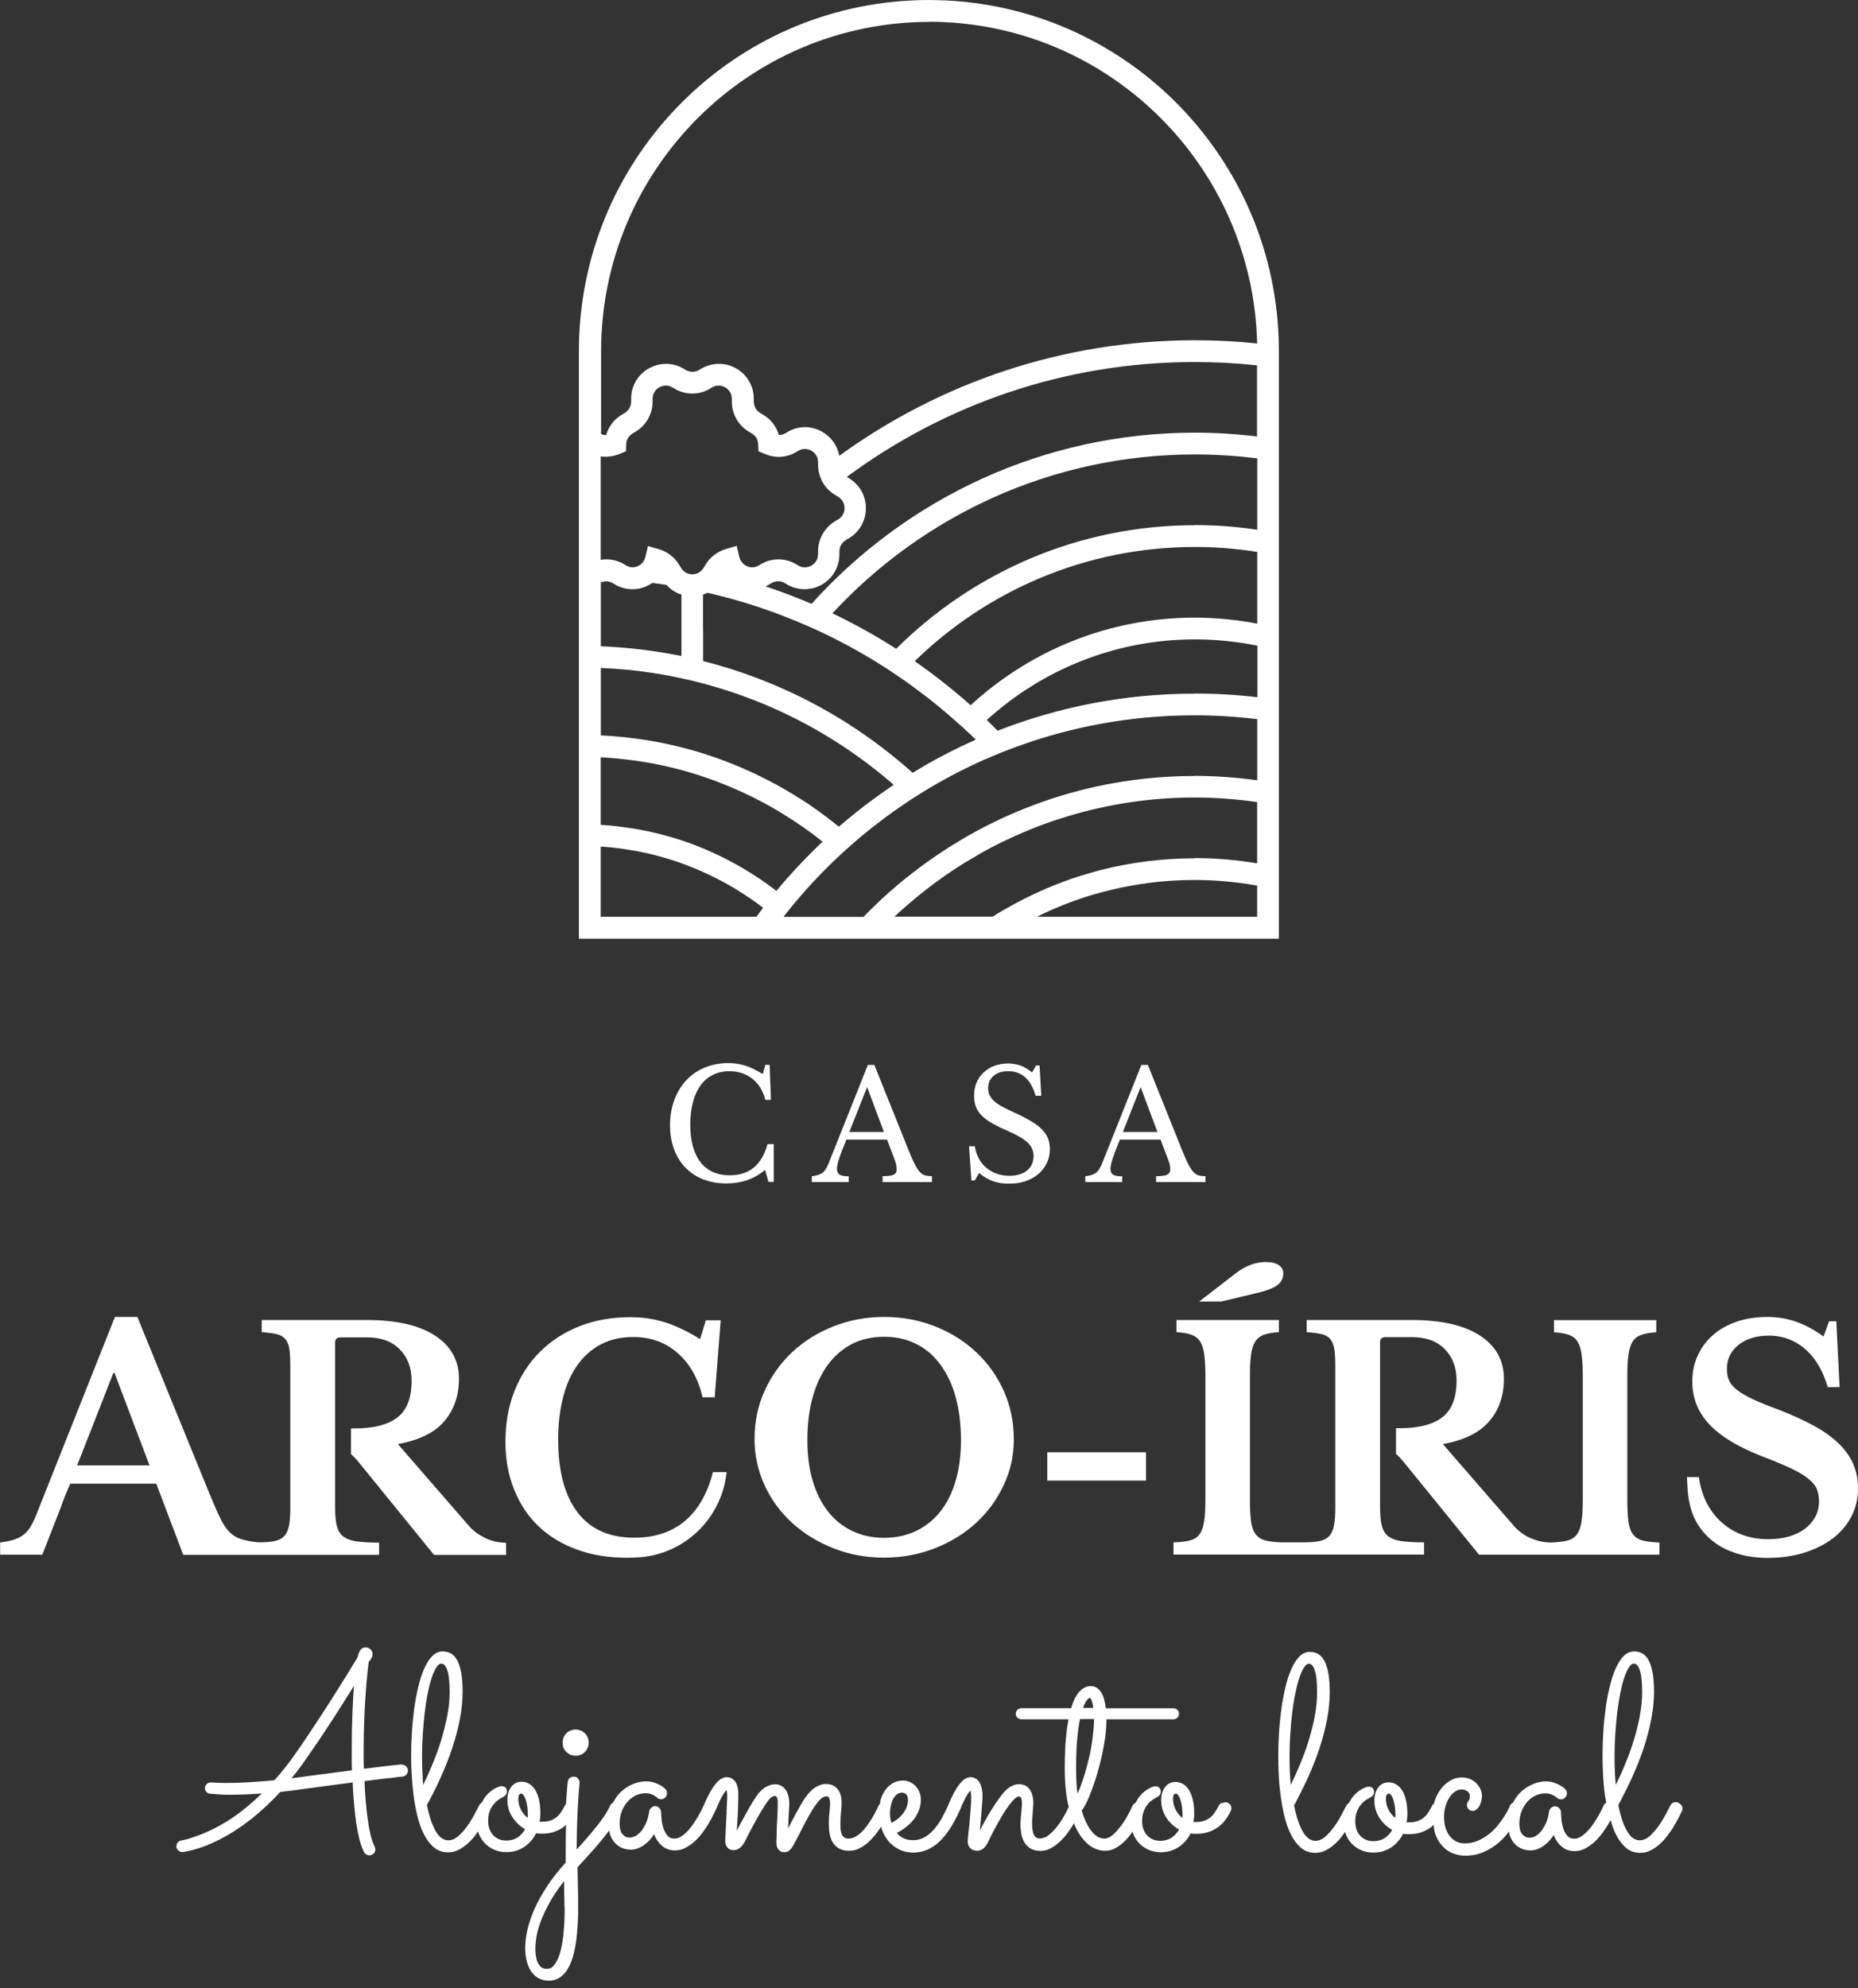 <svg width="172" height="184" viewBox="0 0 172 184" fill="none" xmlns="http://www.w3.org/2000/svg">
<rect x="0" y="0" width="172" height="184" fill="#333333" stroke="none"/>
<path d="M81.851 121.871C83.542 121.871 85.109 122.167 86.574 122.748C88.038 123.329 89.299 124.126 90.377 125.139C91.456 126.153 92.308 127.349 92.921 128.715C93.534 130.093 93.852 131.573 93.852 133.168C93.852 134.762 93.534 136.117 92.909 137.449C92.285 138.782 91.433 139.943 90.355 140.934C89.276 141.925 88.004 142.699 86.54 143.28C85.075 143.849 83.508 144.145 81.851 144.145C80.193 144.145 78.615 143.861 77.162 143.28C75.697 142.711 74.425 141.925 73.335 140.934C72.245 139.943 71.394 138.782 70.781 137.449C70.168 136.117 69.85 134.682 69.85 133.168C69.85 131.573 70.156 130.082 70.781 128.715C71.394 127.349 72.245 126.153 73.324 125.139C74.403 124.126 75.674 123.329 77.139 122.748C78.603 122.167 80.17 121.871 81.862 121.871H81.851ZM81.851 142.312C82.941 142.312 83.917 142.096 84.803 141.674C85.688 141.253 86.438 140.649 87.051 139.875C87.664 139.101 88.141 138.144 88.47 137.028C88.799 135.912 88.958 134.659 88.958 133.259C88.958 131.79 88.788 130.469 88.47 129.296C88.152 128.123 87.664 127.121 87.051 126.278C86.438 125.447 85.688 124.798 84.803 124.365C83.917 123.921 82.941 123.705 81.851 123.705C80.761 123.705 79.762 123.921 78.887 124.365C78.013 124.809 77.275 125.447 76.651 126.278C76.037 127.109 75.561 128.123 75.231 129.296C74.902 130.469 74.743 131.79 74.743 133.259C74.743 134.728 74.902 135.901 75.231 137.028C75.561 138.144 76.037 139.101 76.651 139.875C77.264 140.661 78.013 141.253 78.887 141.674C79.762 142.096 80.749 142.312 81.851 142.312Z" fill="white"/>
<path d="M96.951 137.017V134.397H106.091V137.017H96.951Z" fill="white"/>
<path d="M66.001 136.231C65.478 138.246 64.604 139.749 63.378 140.774C62.152 141.788 60.596 142.3 58.723 142.3C56.395 142.3 54.647 141.515 53.455 139.943C52.263 138.372 51.672 136.128 51.672 133.224C51.672 131.755 51.831 130.434 52.138 129.261C52.444 128.088 52.898 127.086 53.489 126.278C54.079 125.458 54.806 124.832 55.669 124.387C56.532 123.943 57.52 123.727 58.621 123.727C60.233 123.727 61.607 124.228 62.742 125.219C63.878 126.221 64.638 127.576 65.036 129.307H66.16L66.716 122.178H65.342L64.809 123.921C63.651 123.203 62.572 122.691 61.573 122.372C60.574 122.053 59.506 121.894 58.371 121.894C56.645 121.894 55.078 122.167 53.659 122.725C52.24 123.283 51.025 124.069 50.003 125.082C48.981 126.096 48.187 127.314 47.63 128.715C47.074 130.127 46.79 131.687 46.79 133.395C46.79 135.103 47.062 136.515 47.596 137.848C48.13 139.18 48.879 140.319 49.856 141.241C50.832 142.175 52.013 142.892 53.398 143.394C54.783 143.906 56.327 144.156 58.042 144.156C58.484 144.156 58.916 144.134 59.347 144.1C63.469 143.735 66.773 140.478 67.25 136.356C67.25 136.31 67.25 136.276 67.261 136.231H66.023H66.001Z" fill="white"/>
<path d="M171.581 135.525C171.297 134.864 170.865 134.238 170.275 133.646C169.685 133.054 168.924 132.496 167.993 131.983C167.062 131.471 165.949 130.958 164.632 130.446C163.656 130.093 162.861 129.763 162.248 129.478C161.635 129.182 161.146 128.897 160.783 128.613C160.431 128.328 160.181 128.032 160.057 127.724C159.92 127.417 159.863 127.064 159.863 126.665C159.863 125.766 160.227 125.025 160.942 124.456C161.635 123.909 162.52 123.625 163.61 123.602C164.45 123.579 165.302 123.75 166.04 124.126C167.539 124.889 168.595 126.312 169.196 128.362H170.298L169.991 122.27H169.321L168.81 123.682C167.982 123.078 167.153 122.634 166.312 122.327C165.472 122.031 164.564 121.871 163.61 121.871C162.577 121.871 161.635 122.019 160.783 122.304C159.932 122.6 159.194 122.998 158.592 123.534C157.979 124.058 157.513 124.684 157.173 125.424C156.832 126.153 156.662 126.961 156.662 127.85C156.662 129.376 157.184 130.697 158.24 131.813C159.284 132.929 160.908 133.908 163.099 134.762C164.189 135.172 165.075 135.548 165.756 135.867C166.437 136.185 166.982 136.504 167.368 136.812C167.754 137.119 168.027 137.438 168.175 137.768C168.311 138.099 168.39 138.486 168.39 138.941C168.39 139.465 168.277 139.943 168.05 140.365C167.823 140.786 167.505 141.15 167.096 141.469C166.687 141.777 166.188 142.016 165.609 142.187C165.03 142.358 164.394 142.437 163.701 142.437C161.998 142.437 160.556 141.925 159.398 140.9C158.24 139.875 157.525 138.474 157.263 136.686H156.162L156.242 138.042C156.298 138.691 156.423 139.271 156.582 139.784C157.161 141.629 158.649 143.041 160.477 143.656C160.522 143.667 160.556 143.679 160.601 143.701C161.498 144.009 162.509 144.168 163.633 144.168C164.871 144.168 165.995 144.009 167.016 143.69C168.038 143.371 168.924 142.927 169.662 142.369C170.4 141.811 170.979 141.128 171.388 140.342C171.796 139.556 172.001 138.679 172.001 137.723C172.001 136.937 171.865 136.208 171.581 135.548V135.525Z" fill="white"/>
<path d="M44.95 142.335C44.337 142.061 43.792 141.663 43.349 141.139L36.832 133.635C38.797 133.282 40.239 132.576 41.136 131.516C42.032 130.457 42.487 129.159 42.487 127.599C42.487 125.891 41.749 124.559 40.261 123.591C38.785 122.634 36.685 122.156 33.96 122.156H24.23V123.283C24.809 123.317 25.274 123.386 25.626 123.465C25.967 123.545 26.239 123.705 26.432 123.944C26.625 124.183 26.739 124.502 26.796 124.9C26.852 125.299 26.875 125.834 26.875 126.495V139.522C26.875 140.183 26.841 140.718 26.762 141.139C26.682 141.56 26.546 141.891 26.33 142.13C26.114 142.369 25.819 142.528 25.433 142.608C25.047 142.688 24.547 142.733 23.934 142.733C23.299 142.676 22.776 142.563 22.379 142.449C21.982 142.335 21.618 142.13 21.312 141.845C21.005 141.549 20.71 141.139 20.437 140.592C20.165 140.046 19.836 139.294 19.438 138.338L12.717 121.871H10.639L3.248 140.456C3.077 140.854 2.896 141.185 2.714 141.458C2.521 141.731 2.305 141.948 2.055 142.118C1.806 142.289 1.51 142.415 1.181 142.517C0.852 142.608 0.466 142.688 0.012 142.745V143.872H3.917L5.609 139.545C5.825 138.907 6.12 138.167 6.506 137.301H14.465L15.112 138.998C15.112 138.998 15.146 139.101 15.169 139.158L16.963 143.884H35.095V142.756C34.198 142.756 33.483 142.711 32.949 142.631C32.416 142.551 32.007 142.38 31.723 142.141C31.439 141.902 31.258 141.56 31.155 141.116C31.065 140.672 31.019 140.103 31.019 139.408V124.24C31.019 123.921 31.189 123.761 31.53 123.761H33.971C35.266 123.761 36.276 124.126 37.003 124.866C37.729 125.606 38.104 126.563 38.104 127.77C38.104 129.353 37.673 130.48 36.798 131.163C35.924 131.847 34.607 132.188 32.847 132.188H32.495V134.557C32.722 134.762 32.949 135.001 33.211 135.32L40.182 143.895H46.846V142.768C46.211 142.768 45.586 142.631 44.962 142.358L44.95 142.335ZM7.142 135.605L10.491 127.064H10.605L13.841 135.605H7.153H7.142Z" fill="white"/>
<path d="M116.321 119.673C117.298 119.434 117.956 119.172 118.286 118.899C118.626 118.625 118.797 118.272 118.797 117.84C118.797 117.521 118.66 117.27 118.388 117.077C118.115 116.894 117.718 116.792 117.196 116.792C116.707 116.792 116.242 116.872 115.788 117.043C115.334 117.213 114.925 117.441 114.55 117.714L111.008 120.447H113.063L116.321 119.662V119.673Z" fill="white"/>
<path d="M152.063 142.563C151.677 142.46 151.382 142.266 151.166 141.982C150.951 141.697 150.814 141.298 150.746 140.786C150.678 140.274 150.644 139.568 150.644 138.691V127.36C150.644 126.574 150.678 125.914 150.746 125.401C150.814 124.889 150.939 124.479 151.121 124.171C151.303 123.875 151.575 123.659 151.927 123.534C152.268 123.408 152.733 123.329 153.324 123.295V122.167H143.855V123.295C144.434 123.329 144.899 123.408 145.251 123.534C145.592 123.659 145.864 123.864 146.046 124.171C146.227 124.467 146.364 124.877 146.42 125.401C146.489 125.914 146.523 126.574 146.523 127.36V138.691C146.523 139.579 146.489 140.274 146.409 140.786C146.33 141.298 146.193 141.708 145.989 141.982C145.785 142.266 145.489 142.46 145.103 142.563C144.717 142.665 144.206 142.722 143.571 142.745C142.935 142.745 142.31 142.608 141.686 142.335C141.061 142.061 140.528 141.663 140.085 141.139L133.568 133.635C135.532 133.282 136.974 132.576 137.871 131.516C138.768 130.469 139.222 129.159 139.222 127.599C139.222 125.891 138.484 124.559 136.997 123.591C135.521 122.634 133.42 122.156 130.695 122.156H120.965V123.283C121.544 123.317 122.01 123.386 122.362 123.465C122.702 123.545 122.975 123.704 123.168 123.944C123.349 124.183 123.474 124.502 123.531 124.9C123.588 125.299 123.611 125.834 123.611 126.494V139.522C123.611 140.182 123.576 140.718 123.497 141.139C123.418 141.56 123.281 141.891 123.066 142.13C122.85 142.369 122.555 142.528 122.169 142.608C121.783 142.688 121.283 142.733 120.659 142.733H118.66C118.024 142.711 117.514 142.654 117.127 142.551C116.741 142.449 116.446 142.255 116.231 141.97C116.015 141.686 115.879 141.287 115.81 140.775C115.742 140.262 115.708 139.556 115.708 138.679V127.349C115.708 126.563 115.742 125.902 115.81 125.39C115.879 124.877 116.003 124.467 116.196 124.16C116.378 123.864 116.651 123.648 116.991 123.522C117.343 123.397 117.797 123.317 118.388 123.283V122.156H108.907V123.283C109.486 123.317 109.952 123.397 110.304 123.522C110.644 123.648 110.917 123.853 111.11 124.16C111.292 124.456 111.428 124.866 111.485 125.39C111.553 125.902 111.587 126.563 111.587 127.349V138.679C111.587 139.568 111.553 140.262 111.473 140.775C111.394 141.287 111.258 141.697 111.053 141.97C110.849 142.255 110.554 142.449 110.168 142.551C109.782 142.654 109.271 142.711 108.635 142.733V143.861H131.831V142.733C130.934 142.733 130.219 142.688 129.685 142.608C129.151 142.528 128.742 142.358 128.459 142.118C128.175 141.879 127.993 141.526 127.891 141.094C127.8 140.649 127.755 140.08 127.755 139.385V124.217C127.755 123.898 127.925 123.739 128.266 123.739H130.707C132.001 123.739 133.012 124.103 133.738 124.843C134.465 125.572 134.84 126.54 134.84 127.747C134.84 129.33 134.408 130.457 133.534 131.141C132.66 131.824 131.343 132.166 129.583 132.166H129.231V134.534C129.458 134.739 129.685 134.978 129.946 135.297L136.917 143.872H153.619V142.745C152.983 142.722 152.472 142.665 152.086 142.563H152.063Z" fill="white"/>
<path d="M53.295 162.48C53.624 162.48 53.919 162.366 54.147 162.127C54.374 161.888 54.498 161.603 54.498 161.273C54.498 161.102 54.464 160.942 54.408 160.794C54.34 160.646 54.26 160.51 54.147 160.407C54.033 160.293 53.908 160.202 53.761 160.145C53.465 160.02 53.102 160.02 52.818 160.145C52.67 160.202 52.534 160.293 52.432 160.407C52.319 160.51 52.239 160.646 52.171 160.794C52.114 160.942 52.08 161.09 52.08 161.273C52.08 161.603 52.194 161.899 52.432 162.127C52.67 162.354 52.954 162.48 53.295 162.48Z" fill="white"/>
<path d="M113.051 166.853C112.949 166.91 112.892 166.967 112.858 167.035C112.733 167.286 112.597 167.525 112.449 167.741C112.313 167.946 112.154 168.106 111.984 168.231C111.813 168.356 111.609 168.459 111.405 168.515C111.2 168.584 110.951 168.607 110.678 168.607H110.519C110.519 168.607 110.496 168.607 110.474 168.607C110.53 168.356 110.553 168.106 110.553 167.855C110.553 167.343 110.508 166.898 110.417 166.534C110.326 166.17 110.201 165.862 110.042 165.612C109.883 165.372 109.69 165.19 109.486 165.076C109.27 164.963 109.054 164.906 108.816 164.906C108.419 164.906 108.089 165.065 107.851 165.384C107.612 165.703 107.499 166.101 107.499 166.591C107.499 167.195 107.658 167.741 107.987 168.231C108.294 168.686 108.68 169.051 109.145 169.301C108.998 169.586 108.771 169.836 108.498 170.03C108.203 170.235 107.84 170.349 107.385 170.349C107.136 170.349 106.909 170.303 106.704 170.212C106.5 170.121 106.318 169.996 106.182 169.836C106.034 169.677 105.921 169.483 105.841 169.256C105.762 169.028 105.728 168.789 105.728 168.527C105.728 168.231 105.762 167.957 105.841 167.73C105.921 167.491 106.023 167.274 106.148 167.103C106.273 166.933 106.398 166.785 106.545 166.671C106.681 166.557 106.818 166.466 106.954 166.397C107.102 166.329 107.204 166.261 107.295 166.181C107.408 166.09 107.454 165.965 107.454 165.794C107.454 165.646 107.408 165.532 107.329 165.441C107.238 165.35 107.113 165.304 106.954 165.304C106.818 165.304 106.625 165.372 106.364 165.509C106.102 165.646 105.853 165.839 105.603 166.113C105.421 166.306 105.274 166.557 105.103 166.853C104.967 166.91 104.876 167.001 104.819 167.138C104.74 167.343 104.604 167.604 104.422 167.946C104.229 168.311 104.013 168.641 103.786 168.948C103.548 169.267 103.287 169.563 103.014 169.802C102.753 170.03 102.481 170.144 102.219 170.144C101.992 170.144 101.777 170.076 101.572 169.95C101.368 169.814 101.175 169.631 100.993 169.392C100.812 169.153 100.653 168.869 100.505 168.561C100.369 168.254 100.244 167.923 100.142 167.559C100.267 167.388 100.414 167.149 100.573 166.83C100.732 166.511 100.902 166.113 101.073 165.634C101.243 165.179 101.413 164.678 101.572 164.143C101.731 163.596 101.879 163.038 102.004 162.48C102.129 161.911 102.231 161.33 102.31 160.772C102.39 160.191 102.424 159.656 102.424 159.155V159.109H108.589C108.737 159.109 108.873 159.064 108.975 158.973C109.088 158.882 109.145 158.745 109.145 158.597C109.145 158.449 109.088 158.312 108.975 158.221C108.873 158.13 108.737 158.084 108.589 158.084H102.367C102.333 157.8 102.288 157.561 102.231 157.333C102.163 157.071 102.083 156.854 101.97 156.661C101.856 156.467 101.708 156.319 101.561 156.205C101.391 156.092 101.198 156.035 100.97 156.035C100.743 156.035 100.528 156.092 100.346 156.205C100.164 156.308 99.994 156.456 99.835 156.65C99.688 156.832 99.551 157.059 99.438 157.31C99.335 157.549 99.233 157.811 99.165 158.073H94.59C94.442 158.073 94.306 158.119 94.204 158.21C94.09 158.301 94.033 158.437 94.033 158.597C94.033 158.756 94.09 158.882 94.204 158.973C94.317 159.064 94.442 159.109 94.59 159.109H98.915C98.847 159.485 98.779 159.884 98.734 160.282C98.688 160.692 98.654 161.125 98.62 161.546C98.597 161.979 98.586 162.366 98.575 162.708C98.575 163.072 98.563 163.402 98.563 163.664C98.563 164.758 98.643 165.771 98.813 166.682C98.836 166.807 98.859 166.921 98.893 167.024C98.904 167.081 98.915 167.138 98.938 167.195C98.847 167.411 98.722 167.661 98.575 167.935C98.393 168.265 98.177 168.607 97.928 168.937C97.678 169.267 97.405 169.552 97.121 169.791C96.849 170.019 96.554 170.133 96.27 170.133C96.111 170.133 95.998 170.098 95.907 170.03C95.816 169.962 95.736 169.859 95.691 169.745C95.634 169.609 95.6 169.461 95.577 169.29C95.555 169.119 95.543 168.937 95.543 168.732C95.543 168.572 95.543 168.402 95.566 168.242C95.577 168.071 95.589 167.889 95.6 167.718C95.6 167.582 95.623 167.445 95.634 167.308V167.229C95.657 167.069 95.657 166.933 95.657 166.83C95.657 166.352 95.543 165.942 95.339 165.612C95.112 165.281 94.771 165.111 94.317 165.111C94.09 165.111 93.84 165.179 93.59 165.316C93.341 165.441 93.091 165.669 92.841 165.965C92.603 166.261 92.376 166.58 92.148 166.91C91.921 167.263 91.717 167.582 91.524 167.912C91.331 168.242 91.138 168.572 90.968 168.903C90.877 169.073 90.797 169.222 90.718 169.381C90.729 169.256 90.741 169.108 90.752 168.96C90.775 168.607 90.809 168.242 90.843 167.889C90.877 167.525 90.9 167.195 90.922 166.876C90.945 166.568 90.956 166.329 90.956 166.181C90.956 165.976 90.934 165.771 90.9 165.577C90.865 165.384 90.797 165.202 90.718 165.031C90.638 164.86 90.525 164.723 90.377 164.621C90.23 164.518 90.048 164.461 89.844 164.461C89.492 164.461 89.151 164.689 88.811 165.122C88.481 165.543 88.118 166.204 87.754 167.103C87.584 167.479 87.403 167.866 87.198 168.231C86.983 168.618 86.744 168.96 86.483 169.267C86.222 169.575 85.927 169.825 85.609 170.007C85.291 170.189 84.939 170.292 84.553 170.292C84.167 170.292 83.849 170.224 83.599 170.087C83.361 169.962 83.179 169.814 83.02 169.62C83.304 169.483 83.576 169.301 83.837 169.108C84.121 168.891 84.371 168.641 84.576 168.39C84.78 168.128 84.939 167.844 85.064 167.536C85.189 167.229 85.245 166.91 85.245 166.545C85.245 166.272 85.2 166.033 85.098 165.805C85.007 165.589 84.871 165.395 84.723 165.247C84.576 165.099 84.394 164.985 84.201 164.894C83.996 164.814 83.803 164.769 83.61 164.769C83.27 164.769 82.963 164.849 82.679 164.997C82.395 165.156 82.157 165.372 81.964 165.646C81.76 165.919 81.612 166.238 81.51 166.602C81.487 166.671 81.487 166.739 81.476 166.807C81.476 166.841 81.476 166.876 81.476 166.91C81.43 166.955 81.374 167.001 81.34 167.081C81.272 167.229 81.192 167.411 81.079 167.616C80.976 167.821 80.863 168.037 80.715 168.276C80.556 168.527 80.409 168.755 80.261 168.96C80.091 169.187 79.92 169.392 79.739 169.563C79.557 169.734 79.364 169.882 79.16 169.985C78.967 170.087 78.774 170.144 78.569 170.144C78.388 170.144 78.251 170.11 78.149 170.03C78.047 169.962 77.979 169.871 77.922 169.745C77.877 169.62 77.843 169.472 77.82 169.313C77.808 169.142 77.797 168.982 77.797 168.8C77.797 168.367 77.82 168.014 77.854 167.718C77.888 167.422 77.911 167.115 77.911 166.83C77.911 166.637 77.888 166.443 77.854 166.249C77.808 166.044 77.729 165.851 77.627 165.68C77.513 165.509 77.366 165.361 77.173 165.259C76.98 165.145 76.741 165.088 76.435 165.088C76.185 165.088 75.89 165.179 75.572 165.35C75.254 165.521 74.902 165.851 74.55 166.352C74.414 166.534 74.278 166.75 74.141 167.001C73.994 167.263 73.835 167.536 73.676 167.832C73.517 168.128 73.358 168.424 73.199 168.732C73.119 168.891 73.029 169.051 72.96 169.199C72.96 169.176 72.96 169.153 72.96 169.13L72.983 168.572C72.983 168.413 72.995 168.254 73.006 168.094C73.006 167.889 73.029 167.696 73.04 167.513V167.411C73.063 167.195 73.063 167.024 73.063 166.887C73.063 166.659 73.04 166.432 72.983 166.215C72.926 165.999 72.847 165.817 72.745 165.657C72.642 165.498 72.506 165.361 72.336 165.27C72.007 165.065 71.53 165.054 70.996 165.316C70.735 165.441 70.474 165.657 70.224 165.953C70.088 166.124 69.918 166.375 69.702 166.716C69.498 167.046 69.305 167.388 69.089 167.775C68.884 168.14 68.68 168.515 68.487 168.88C68.385 169.073 68.283 169.256 68.203 169.427C68.237 168.948 68.26 168.481 68.294 168.014C68.328 167.399 68.351 166.728 68.351 165.987C68.351 165.817 68.328 165.646 68.294 165.464C68.26 165.27 68.203 165.111 68.124 164.974C68.044 164.826 67.931 164.701 67.794 164.61C67.658 164.518 67.477 164.461 67.272 164.461C66.92 164.461 66.568 164.678 66.216 165.122C65.876 165.543 65.512 166.204 65.138 167.092C65.07 167.251 64.979 167.434 64.865 167.65C64.752 167.866 64.638 168.083 64.49 168.311C64.354 168.538 64.195 168.766 64.036 168.994C63.866 169.222 63.684 169.427 63.514 169.586C63.344 169.757 63.151 169.893 62.969 169.996C62.787 170.098 62.606 170.144 62.424 170.144C62.14 170.144 61.936 170.053 61.777 169.859C61.618 169.654 61.493 169.427 61.402 169.165C61.323 168.891 61.266 168.618 61.243 168.333C61.221 168.026 61.198 167.821 61.198 167.673C61.198 167.536 61.13 167.411 61.028 167.308C60.823 167.081 60.505 167.092 60.289 167.286C60.187 167.377 60.119 167.491 60.096 167.627C60.04 168.06 59.938 168.413 59.801 168.72C59.654 169.028 59.506 169.278 59.336 169.483C59.166 169.677 58.984 169.825 58.802 169.916C58.62 170.007 58.462 170.053 58.337 170.053C58.144 170.053 57.985 170.019 57.86 169.939C57.735 169.859 57.633 169.768 57.565 169.654C57.485 169.529 57.428 169.392 57.406 169.244C57.372 169.085 57.36 168.925 57.36 168.789C57.36 168.299 57.44 167.878 57.599 167.525C57.746 167.172 57.951 166.876 58.178 166.637C58.405 166.409 58.666 166.227 58.938 166.113C59.392 165.93 59.835 165.908 60.165 165.999C60.301 166.033 60.414 166.079 60.494 166.124C60.596 166.181 60.664 166.215 60.71 166.249C60.766 166.295 60.8 166.318 60.812 166.34C60.914 166.454 61.05 166.5 61.209 166.5C61.357 166.5 61.493 166.443 61.595 166.329C61.697 166.215 61.754 166.09 61.754 165.942C61.754 165.794 61.697 165.669 61.595 165.555L61.572 165.532C61.572 165.532 61.516 165.475 61.459 165.429C61.38 165.361 61.255 165.281 61.096 165.19C60.937 165.111 60.755 165.031 60.528 164.951C59.983 164.78 59.29 164.814 58.586 165.099C58.178 165.27 57.792 165.521 57.44 165.862C57.178 166.113 56.952 166.443 56.736 166.841C56.611 166.898 56.531 166.978 56.475 167.103C56.327 167.434 56.145 167.764 55.907 168.106C55.669 168.459 55.396 168.823 55.089 169.187C54.794 169.552 54.499 169.905 54.17 170.281C53.931 170.554 53.693 170.827 53.386 171.157C53.386 170.201 53.409 169.347 53.432 168.618C53.455 167.866 53.489 167.206 53.523 166.659C53.557 166.067 53.591 165.703 53.613 165.464C53.625 165.316 53.659 165.054 53.659 164.974C53.659 164.814 53.602 164.689 53.5 164.575C53.398 164.461 53.261 164.416 53.114 164.416C52.966 164.416 52.841 164.461 52.739 164.541C52.637 164.632 52.569 164.746 52.557 164.894C52.512 165.304 52.467 165.782 52.433 166.397C52.433 166.5 52.421 166.602 52.41 166.716C52.41 166.785 52.41 166.853 52.41 166.921C52.376 166.944 52.353 166.967 52.33 167.012C52.206 167.263 52.069 167.502 51.922 167.718C51.785 167.923 51.627 168.083 51.456 168.208C51.286 168.333 51.081 168.436 50.877 168.493C50.673 168.561 50.423 168.584 50.151 168.584H49.992C49.992 168.584 49.969 168.584 49.946 168.584C50.003 168.322 50.026 168.071 50.026 167.832C50.026 167.331 49.98 166.887 49.889 166.511C49.798 166.147 49.674 165.839 49.515 165.589C49.356 165.35 49.163 165.168 48.958 165.054C48.743 164.94 48.527 164.883 48.288 164.883C47.891 164.883 47.562 165.042 47.323 165.361C47.085 165.669 46.971 166.079 46.971 166.568C46.971 167.172 47.13 167.718 47.46 168.197C47.766 168.652 48.152 169.017 48.606 169.278C48.459 169.563 48.232 169.814 47.959 170.007C47.664 170.212 47.301 170.326 46.846 170.326C46.597 170.326 46.37 170.281 46.165 170.189C45.961 170.098 45.779 169.973 45.643 169.814C45.495 169.654 45.382 169.461 45.302 169.233C45.223 169.005 45.189 168.766 45.189 168.504C45.189 168.208 45.223 167.946 45.302 167.707C45.382 167.468 45.484 167.263 45.609 167.092C45.734 166.921 45.859 166.773 46.006 166.659C46.143 166.545 46.279 166.454 46.415 166.386C46.563 166.306 46.676 166.238 46.756 166.17C46.869 166.079 46.926 165.953 46.926 165.782C46.926 165.634 46.881 165.521 46.801 165.429C46.71 165.338 46.585 165.293 46.426 165.293C46.29 165.293 46.097 165.361 45.836 165.498C45.575 165.634 45.325 165.828 45.075 166.101C44.882 166.295 44.735 166.568 44.576 166.841H44.553C44.462 166.91 44.394 166.99 44.349 167.081C44.235 167.308 44.087 167.593 43.895 167.958C43.702 168.322 43.474 168.686 43.225 169.028C42.975 169.381 42.691 169.677 42.396 169.939C42.101 170.189 41.817 170.303 41.499 170.303C41.045 170.303 40.659 170.019 40.329 169.449C40 168.869 39.728 168.06 39.523 167.035C39.989 166.192 40.42 165.327 40.806 164.461C41.204 163.585 41.556 162.674 41.862 161.785C42.157 160.886 42.396 159.997 42.566 159.121C42.736 158.232 42.827 157.367 42.827 156.547C42.827 155.875 42.782 155.294 42.702 154.839C42.623 154.372 42.498 153.985 42.35 153.689C42.191 153.393 41.998 153.165 41.771 153.028C41.544 152.892 41.272 152.823 40.988 152.823C40.625 152.823 40.284 152.971 40 153.267C39.728 153.552 39.478 153.939 39.262 154.429C39.058 154.907 38.865 155.477 38.717 156.114C38.569 156.763 38.433 157.435 38.342 158.141C38.252 158.836 38.172 159.576 38.127 160.328C38.081 161.068 38.059 161.797 38.059 162.491C38.059 162.947 38.07 163.494 38.104 164.143C38.138 164.769 38.195 165.407 38.274 166.067C38.354 166.728 38.479 167.377 38.626 168.003C38.774 168.641 38.978 169.21 39.228 169.711C39.478 170.212 39.784 170.634 40.148 170.941C40.511 171.26 40.965 171.419 41.476 171.419C41.805 171.419 42.123 171.351 42.419 171.203C42.714 171.055 42.986 170.873 43.236 170.656C43.497 170.429 43.736 170.178 43.951 169.905C44.065 169.757 44.167 169.609 44.269 169.461C44.269 169.529 44.292 169.609 44.315 169.677C44.451 170.03 44.644 170.326 44.894 170.588C45.132 170.839 45.427 171.032 45.768 171.18C46.108 171.328 46.472 171.397 46.869 171.397C47.21 171.397 47.528 171.351 47.812 171.26C48.095 171.169 48.357 171.032 48.595 170.873C48.822 170.713 49.026 170.52 49.208 170.303C49.367 170.11 49.515 169.893 49.628 169.654C49.798 169.688 50.003 169.688 50.219 169.688C50.571 169.688 50.911 169.643 51.206 169.552C51.524 169.449 51.819 169.313 52.081 169.142C52.194 169.062 52.308 168.971 52.399 168.869C52.387 169.313 52.376 169.78 52.376 170.281C52.376 170.975 52.364 171.67 52.364 172.365C51.706 173.093 51.127 173.822 50.65 174.551C50.173 175.28 49.776 175.986 49.481 176.658C49.185 177.341 48.958 177.99 48.822 178.594C48.686 179.197 48.618 179.767 48.618 180.29C48.618 180.757 48.675 181.179 48.777 181.554C48.879 181.919 49.026 182.238 49.219 182.5C49.413 182.761 49.64 182.966 49.912 183.092C50.184 183.228 50.48 183.297 50.786 183.297C51.706 183.297 52.398 182.727 52.853 181.6C53.295 180.495 53.523 178.787 53.523 176.521C53.523 175.895 53.523 175.303 53.5 174.71C53.489 174.084 53.477 173.446 53.466 172.797C53.795 172.433 54.147 172.046 54.533 171.624C54.931 171.192 55.328 170.736 55.703 170.281C55.952 169.985 56.168 169.688 56.395 169.392C56.407 169.518 56.429 169.654 56.475 169.768C56.577 170.053 56.713 170.303 56.895 170.508C57.076 170.713 57.292 170.884 57.553 170.998C57.814 171.112 58.098 171.169 58.416 171.169C58.825 171.169 59.222 171.021 59.631 170.736C59.983 170.486 60.289 170.155 60.551 169.745C60.698 170.144 60.925 170.486 61.221 170.759C61.561 171.078 61.981 171.237 62.481 171.237C62.833 171.237 63.173 171.157 63.48 170.987C63.798 170.816 64.082 170.611 64.354 170.36C64.627 170.098 64.876 169.825 65.081 169.529C65.319 169.21 65.501 168.925 65.648 168.664C65.808 168.39 65.944 168.151 66.046 167.935C66.148 167.73 66.216 167.582 66.25 167.513C66.546 166.796 66.784 166.295 66.977 166.022C67.124 165.794 67.215 165.691 67.261 165.646C67.272 165.68 67.284 165.748 67.295 165.839C67.318 165.999 67.329 166.181 67.318 166.386L67.295 166.83C67.284 167.092 67.272 167.354 67.261 167.639V167.866C67.238 168.219 67.215 168.561 67.204 168.891L67.159 169.882C67.147 170.155 67.136 170.303 67.136 170.338C67.136 170.599 67.204 170.804 67.329 170.964C67.465 171.135 67.658 171.214 67.931 171.214C68.112 171.214 68.305 171.146 68.487 171.009C68.669 170.873 68.85 170.634 69.032 170.269C69.191 169.95 69.35 169.62 69.532 169.29C69.702 168.96 69.895 168.607 70.111 168.231C70.315 167.866 70.497 167.559 70.667 167.286C70.849 167.001 70.985 166.785 71.098 166.648C71.235 166.466 71.359 166.352 71.462 166.284C71.655 166.17 71.791 166.158 71.904 166.306C71.961 166.386 71.995 166.523 71.995 166.716C71.995 166.819 71.995 166.955 71.995 167.149C71.995 167.343 71.973 167.559 71.973 167.798C71.973 168.037 71.95 168.299 71.939 168.561C71.916 168.823 71.904 169.085 71.904 169.335C71.904 169.483 71.904 169.631 71.893 169.768V170.007C71.871 170.212 71.871 170.383 71.871 170.508C71.871 170.77 71.927 170.975 72.052 171.146C72.177 171.317 72.37 171.408 72.609 171.408C72.722 171.408 72.824 171.385 72.915 171.34C73.017 171.294 73.108 171.214 73.199 171.112C73.29 171.021 73.38 170.873 73.483 170.691C73.573 170.508 73.698 170.292 73.835 170.03L74.005 169.7C74.198 169.335 74.38 168.971 74.561 168.618C74.8 168.174 75.038 167.753 75.265 167.388C75.492 167.035 75.708 166.75 75.924 166.534C76.128 166.329 76.31 166.238 76.48 166.238C76.503 166.238 76.537 166.238 76.582 166.238C76.616 166.238 76.65 166.261 76.684 166.295C76.73 166.329 76.764 166.397 76.798 166.488C76.832 166.591 76.844 166.739 76.844 166.933C76.844 167.115 76.821 167.377 76.787 167.718C76.741 168.06 76.73 168.447 76.73 168.846C76.73 169.153 76.753 169.449 76.809 169.745C76.866 170.041 76.957 170.292 77.105 170.52C77.252 170.747 77.445 170.93 77.684 171.066C77.922 171.203 78.229 171.271 78.615 171.271C78.967 171.271 79.307 171.192 79.614 171.021C79.932 170.85 80.227 170.645 80.488 170.383C80.749 170.133 80.999 169.848 81.215 169.552C81.351 169.37 81.465 169.199 81.567 169.039C81.567 169.062 81.567 169.085 81.578 169.108C81.703 169.54 81.896 169.928 82.157 170.269C82.418 170.611 82.759 170.896 83.156 171.112C83.565 171.328 84.053 171.442 84.609 171.442C85.472 171.419 86.256 171.089 86.948 170.44C87.63 169.802 88.254 168.846 88.811 167.604L88.833 167.57C89.128 166.853 89.367 166.352 89.549 166.079C89.696 165.851 89.787 165.737 89.844 165.691C89.855 165.737 89.866 165.805 89.878 165.919C89.9 166.101 89.9 166.306 89.9 166.5C89.9 166.648 89.9 166.842 89.878 167.081C89.866 167.308 89.844 167.559 89.821 167.832C89.821 167.958 89.798 168.083 89.787 168.208C89.775 168.356 89.764 168.493 89.753 168.641V168.686C89.719 168.937 89.696 169.176 89.673 169.392C89.662 169.552 89.639 169.7 89.628 169.836L89.605 170.007C89.594 170.155 89.582 170.292 89.582 170.36C89.582 170.645 89.662 170.873 89.821 171.032C89.98 171.192 90.196 171.271 90.457 171.271C90.65 171.271 90.831 171.203 91.013 171.078C91.195 170.952 91.365 170.702 91.535 170.338C91.626 170.133 91.74 169.905 91.865 169.654C92.012 169.381 92.16 169.085 92.33 168.789C92.501 168.481 92.682 168.174 92.864 167.866C93.068 167.536 93.25 167.263 93.431 167.035C93.613 166.796 93.784 166.591 93.954 166.443C94.101 166.306 94.238 166.238 94.34 166.238C94.362 166.238 94.419 166.249 94.499 166.352C94.544 166.409 94.601 166.534 94.601 166.83C94.601 167.001 94.601 167.16 94.578 167.32C94.567 167.491 94.544 167.661 94.533 167.844C94.51 168.014 94.499 168.185 94.487 168.345C94.476 168.493 94.465 168.641 94.465 168.766C94.465 169.062 94.487 169.358 94.533 169.643C94.578 169.939 94.669 170.201 94.805 170.451C94.942 170.691 95.135 170.896 95.384 171.055C95.623 171.203 95.941 171.283 96.327 171.283C96.667 171.283 97.008 171.192 97.314 171.021C97.621 170.85 97.905 170.634 98.166 170.383C98.427 170.133 98.666 169.859 98.881 169.552C99.108 169.233 99.29 168.96 99.426 168.72C99.472 168.846 99.517 168.982 99.574 169.096C99.892 169.768 100.289 170.303 100.755 170.691C101.22 171.078 101.754 171.271 102.344 171.271C102.674 171.271 103.003 171.18 103.298 171.009C103.593 170.839 103.866 170.634 104.127 170.372C104.388 170.121 104.615 169.836 104.819 169.529L104.853 169.472C104.853 169.54 104.876 169.62 104.899 169.688C105.035 170.041 105.228 170.338 105.478 170.599C105.716 170.85 106.012 171.044 106.352 171.192C106.681 171.328 107.056 171.408 107.454 171.408C107.794 171.408 108.112 171.362 108.396 171.271C108.68 171.18 108.941 171.044 109.179 170.884C109.406 170.725 109.611 170.531 109.792 170.315C109.951 170.121 110.099 169.905 110.213 169.666C110.383 169.7 110.587 169.7 110.803 169.7C111.155 169.7 111.496 169.654 111.791 169.563C112.109 169.461 112.404 169.324 112.665 169.153C112.926 168.982 113.153 168.777 113.335 168.538C113.528 168.299 113.698 168.049 113.834 167.809C113.868 167.741 113.903 167.673 113.937 167.593C113.971 167.513 113.993 167.422 113.993 167.343C113.993 167.172 113.937 167.035 113.823 166.933C113.63 166.762 113.403 166.739 113.165 166.864L113.051 166.853ZM109.475 167.866C109.475 167.98 109.475 168.094 109.452 168.219C109.338 168.14 109.225 168.037 109.134 167.923C109.009 167.775 108.907 167.627 108.827 167.456C108.748 167.286 108.68 167.126 108.646 166.967C108.612 166.796 108.589 166.637 108.589 166.488C108.589 166.192 108.646 166.101 108.68 166.067C108.771 165.987 108.816 165.976 108.816 165.976C108.907 165.976 108.998 166.022 109.066 166.124C109.157 166.238 109.225 166.386 109.282 166.568C109.338 166.75 109.384 166.955 109.418 167.195C109.452 167.434 109.463 167.65 109.463 167.866H109.475ZM100.255 158.062C100.38 157.709 100.505 157.469 100.618 157.333C100.8 157.128 100.868 157.116 100.868 157.116C100.925 157.116 100.993 157.208 101.05 157.356C101.118 157.526 101.175 157.765 101.209 158.05H100.244L100.255 158.062ZM101.163 160.715C101.084 161.33 100.982 161.968 100.834 162.594C100.687 163.22 100.516 163.869 100.312 164.496C100.142 165.019 99.96 165.521 99.756 165.987C99.71 165.737 99.688 165.464 99.665 165.168C99.631 164.769 99.619 164.279 99.619 163.653C99.619 162.571 99.653 161.649 99.722 160.909C99.79 160.18 99.869 159.576 99.983 159.086H101.277C101.277 159.576 101.232 160.1 101.163 160.692V160.715ZM83.94 167.206C83.86 167.411 83.747 167.616 83.61 167.809C83.463 168.003 83.293 168.174 83.088 168.333C82.918 168.47 82.725 168.595 82.509 168.686C82.475 168.572 82.452 168.447 82.43 168.322C82.407 168.162 82.384 168.003 82.384 167.866C82.384 167.627 82.407 167.388 82.452 167.16C82.498 166.921 82.566 166.716 82.657 166.523C82.748 166.34 82.872 166.181 83.009 166.067C83.145 165.953 83.315 165.896 83.519 165.896C83.656 165.896 83.781 165.953 83.894 166.056C83.996 166.17 84.053 166.34 84.053 166.557C84.053 166.762 84.019 166.978 83.94 167.195V167.206ZM52.274 176.453C52.274 177.318 52.24 178.081 52.183 178.73C52.126 179.345 52.047 179.88 51.944 180.325C51.842 180.757 51.74 181.099 51.615 181.338C51.49 181.589 51.377 181.771 51.252 181.907C51.138 182.033 51.025 182.112 50.911 182.147C50.798 182.181 50.696 182.204 50.616 182.204C50.412 182.204 50.241 182.147 50.105 182.044C49.969 181.93 49.867 181.794 49.776 181.611C49.696 181.429 49.64 181.213 49.605 180.996C49.571 180.769 49.56 180.53 49.56 180.313C49.56 179.915 49.617 179.47 49.708 178.981C49.81 178.491 49.98 177.967 50.207 177.432C50.434 176.897 50.73 176.316 51.081 175.713C51.399 175.177 51.785 174.619 52.228 174.084C52.228 174.3 52.228 174.505 52.228 174.699V175.211C52.251 175.633 52.251 176.054 52.251 176.475L52.274 176.453ZM48.867 167.866C48.867 167.98 48.867 168.094 48.845 168.219C48.731 168.14 48.618 168.037 48.527 167.923C48.402 167.775 48.3 167.627 48.22 167.456C48.141 167.286 48.073 167.126 48.039 166.967C48.005 166.796 47.982 166.637 47.982 166.488C47.982 166.192 48.039 166.101 48.073 166.067C48.164 165.987 48.209 165.976 48.209 165.976C48.3 165.976 48.391 166.022 48.459 166.124C48.55 166.238 48.618 166.386 48.675 166.568C48.731 166.75 48.777 166.955 48.811 167.195C48.845 167.434 48.856 167.65 48.856 167.866H48.867ZM41.408 158.756C41.26 159.519 41.067 160.282 40.84 161.045C40.602 161.82 40.318 162.594 40.011 163.323C39.75 163.96 39.467 164.587 39.171 165.179C39.149 164.826 39.114 164.461 39.103 164.086C39.08 163.607 39.069 163.095 39.069 162.571C39.069 161.876 39.092 161.182 39.137 160.487C39.183 159.747 39.251 159.086 39.319 158.472C39.398 157.822 39.489 157.219 39.603 156.672C39.716 156.114 39.841 155.625 39.977 155.226C40.114 154.816 40.261 154.497 40.42 154.269C40.556 154.065 40.704 153.951 40.852 153.951C41.079 153.951 41.26 154.144 41.397 154.531C41.544 154.941 41.624 155.625 41.624 156.593C41.624 157.276 41.556 158.005 41.408 158.756Z" fill="white"/>
<path d="M155.537 166.955C155.435 166.842 155.298 166.773 155.128 166.773C155.026 166.773 154.924 166.796 154.833 166.853C154.742 166.91 154.674 166.99 154.628 167.081C154.515 167.308 154.367 167.593 154.174 167.958C153.981 168.311 153.766 168.675 153.504 169.028C153.255 169.37 152.982 169.677 152.687 169.939C152.403 170.178 152.097 170.303 151.79 170.303C151.336 170.303 150.95 170.019 150.621 169.449C150.28 168.869 150.007 168.06 149.814 167.035C150.269 166.192 150.7 165.327 151.097 164.461C151.506 163.562 151.858 162.662 152.153 161.785C152.448 160.886 152.687 159.997 152.857 159.121C153.028 158.244 153.118 157.378 153.118 156.547C153.118 155.875 153.073 155.294 152.993 154.839C152.914 154.372 152.789 153.985 152.642 153.689C152.483 153.381 152.29 153.165 152.062 153.028C151.824 152.892 151.563 152.823 151.279 152.823C150.916 152.823 150.575 152.971 150.291 153.267C150.007 153.552 149.769 153.951 149.553 154.429C149.349 154.907 149.156 155.477 149.008 156.114C148.849 156.763 148.724 157.435 148.634 158.141C148.543 158.825 148.463 159.542 148.418 160.328C148.372 161.057 148.35 161.785 148.35 162.491C148.35 162.958 148.361 163.516 148.395 164.143C148.418 164.769 148.475 165.407 148.565 166.067C148.588 166.249 148.622 166.42 148.656 166.591L148.702 166.83C148.702 166.83 148.668 166.842 148.656 166.853C148.565 166.91 148.486 166.99 148.441 167.103C148.372 167.263 148.282 167.445 148.168 167.661C148.055 167.878 147.941 168.094 147.793 168.322C147.669 168.538 147.51 168.766 147.339 169.005C147.158 169.244 146.987 169.438 146.817 169.597C146.635 169.768 146.454 169.905 146.272 170.007C146.09 170.11 145.909 170.155 145.727 170.155C145.443 170.155 145.239 170.064 145.08 169.871C144.91 169.677 144.785 169.438 144.705 169.176C144.626 168.903 144.569 168.629 144.546 168.345C144.523 168.06 144.501 167.844 144.501 167.684C144.501 167.548 144.433 167.422 144.33 167.32C144.126 167.103 143.797 167.115 143.592 167.297C143.49 167.388 143.422 167.502 143.399 167.639C143.343 168.06 143.252 168.424 143.104 168.732C142.957 169.039 142.809 169.29 142.639 169.495C142.468 169.688 142.298 169.836 142.116 169.928C141.935 170.019 141.776 170.064 141.64 170.064C141.447 170.064 141.288 170.03 141.163 169.95C141.038 169.871 140.936 169.78 140.856 169.666C140.777 169.529 140.72 169.392 140.697 169.256C140.663 169.096 140.652 168.948 140.652 168.8C140.652 168.311 140.731 167.889 140.89 167.536C141.038 167.183 141.242 166.887 141.469 166.648C141.708 166.409 141.958 166.238 142.23 166.124C142.696 165.942 143.127 165.919 143.456 166.01C143.592 166.044 143.706 166.09 143.785 166.135C143.888 166.192 143.956 166.227 144.013 166.272C144.069 166.318 144.103 166.34 144.115 166.352C144.217 166.466 144.353 166.511 144.512 166.511C144.66 166.511 144.796 166.454 144.898 166.34C145 166.227 145.057 166.101 145.057 165.953C145.057 165.805 145 165.68 144.898 165.566L144.875 165.543C144.875 165.543 144.819 165.486 144.762 165.441C144.682 165.372 144.558 165.293 144.399 165.202C144.24 165.122 144.058 165.042 143.831 164.963C143.286 164.78 142.605 164.814 141.889 165.111C141.481 165.281 141.095 165.532 140.743 165.874C140.493 166.113 140.266 166.432 140.05 166.841C140.027 166.841 140.005 166.841 139.982 166.864C139.891 166.921 139.812 167.001 139.778 167.103C139.766 167.138 139.732 167.229 139.619 167.456C139.528 167.639 139.403 167.855 139.233 168.128C139.074 168.379 138.869 168.652 138.631 168.948C138.404 169.233 138.131 169.506 137.813 169.745C137.507 169.985 137.166 170.189 136.803 170.349C136.428 170.508 136.031 170.588 135.599 170.588C135.27 170.588 134.986 170.52 134.748 170.383C134.509 170.246 134.305 170.064 134.157 169.848C133.998 169.62 133.874 169.358 133.794 169.062C133.715 168.766 133.681 168.447 133.681 168.117C133.681 167.787 133.726 167.445 133.817 167.138C133.908 166.83 134.033 166.557 134.18 166.329C134.328 166.101 134.509 165.919 134.702 165.794C134.895 165.669 135.1 165.6 135.315 165.6C135.531 165.6 135.724 165.669 135.872 165.794C136.008 165.919 136.076 166.044 136.076 166.192C136.076 166.306 136.065 166.397 136.042 166.466C136.019 166.545 135.985 166.602 135.94 166.659C135.906 166.705 135.872 166.762 135.849 166.807C135.815 166.876 135.792 166.944 135.792 167.024C135.792 167.172 135.849 167.308 135.951 167.422C136.053 167.536 136.19 167.582 136.36 167.582C136.474 167.582 136.576 167.536 136.678 167.456C136.78 167.377 136.871 167.274 136.939 167.149C137.007 167.024 137.075 166.876 137.121 166.716C137.166 166.557 137.189 166.375 137.189 166.181C137.189 165.987 137.143 165.782 137.053 165.577C136.962 165.384 136.837 165.202 136.678 165.031C136.519 164.871 136.315 164.735 136.088 164.632C135.849 164.53 135.588 164.484 135.315 164.484C134.941 164.484 134.577 164.587 134.248 164.78C133.919 164.974 133.624 165.236 133.374 165.566C133.124 165.896 132.931 166.284 132.784 166.728C132.772 166.773 132.772 166.807 132.761 166.853C132.761 166.864 132.761 166.876 132.761 166.898C132.67 166.955 132.625 167.001 132.591 167.069C132.466 167.32 132.329 167.559 132.182 167.775C132.046 167.98 131.887 168.14 131.716 168.265C131.546 168.39 131.342 168.493 131.137 168.55C130.933 168.618 130.683 168.641 130.411 168.641H130.252C130.252 168.641 130.229 168.641 130.206 168.641C130.263 168.379 130.286 168.128 130.286 167.889C130.286 167.388 130.24 166.944 130.149 166.568C130.059 166.204 129.934 165.896 129.775 165.646C129.616 165.407 129.423 165.224 129.218 165.111C129.003 164.997 128.787 164.94 128.549 164.94C128.151 164.94 127.822 165.099 127.583 165.418C127.345 165.737 127.232 166.135 127.232 166.625C127.232 167.229 127.39 167.775 127.72 168.265C128.026 168.72 128.412 169.085 128.878 169.335C128.73 169.62 128.503 169.871 128.231 170.064C127.935 170.269 127.572 170.383 127.118 170.383C126.868 170.383 126.641 170.338 126.437 170.246C126.232 170.155 126.051 170.03 125.914 169.871C125.767 169.711 125.653 169.518 125.574 169.29C125.494 169.062 125.46 168.823 125.46 168.561C125.46 168.265 125.494 167.992 125.574 167.764C125.653 167.525 125.756 167.308 125.88 167.138C126.005 166.967 126.13 166.819 126.278 166.705C126.414 166.591 126.55 166.5 126.687 166.432C126.834 166.352 126.948 166.284 127.027 166.215C127.141 166.124 127.197 165.999 127.197 165.828C127.197 165.68 127.152 165.566 127.073 165.475C126.982 165.384 126.857 165.338 126.698 165.338C126.562 165.338 126.369 165.407 126.107 165.543C125.846 165.68 125.597 165.874 125.347 166.147C125.165 166.34 125.006 166.591 124.847 166.887H124.813C124.722 166.955 124.654 167.035 124.609 167.126C124.507 167.343 124.348 167.639 124.155 168.003C123.962 168.379 123.735 168.732 123.485 169.073C123.235 169.427 122.962 169.723 122.667 169.985C122.383 170.224 122.077 170.349 121.77 170.349C121.316 170.349 120.93 170.064 120.601 169.495C120.272 168.914 119.999 168.106 119.795 167.081C120.249 166.238 120.68 165.372 121.078 164.507C121.486 163.607 121.838 162.708 122.134 161.831C122.429 160.931 122.667 160.043 122.838 159.166C123.008 158.278 123.099 157.412 123.099 156.593C123.099 155.932 123.053 155.351 122.974 154.884C122.894 154.418 122.769 154.03 122.622 153.734C122.463 153.427 122.27 153.21 122.043 153.074C121.804 152.937 121.555 152.869 121.259 152.869C120.896 152.869 120.555 153.017 120.272 153.313C119.999 153.598 119.749 153.985 119.534 154.474C119.329 154.953 119.136 155.522 118.989 156.16C118.841 156.809 118.705 157.481 118.614 158.187C118.523 158.882 118.444 159.622 118.398 160.373C118.353 161.148 118.33 161.854 118.33 162.537C118.33 163.004 118.341 163.562 118.375 164.188C118.398 164.803 118.455 165.429 118.546 166.113C118.625 166.773 118.75 167.422 118.898 168.049C119.045 168.686 119.25 169.256 119.5 169.757C119.749 170.258 120.056 170.668 120.419 170.987C120.783 171.305 121.237 171.465 121.748 171.465C122.077 171.465 122.395 171.397 122.69 171.249C122.985 171.101 123.269 170.918 123.507 170.702C123.769 170.474 124.007 170.224 124.211 169.95C124.325 169.802 124.427 169.654 124.529 169.506C124.529 169.575 124.552 169.654 124.575 169.723C124.711 170.076 124.904 170.372 125.154 170.634C125.392 170.884 125.687 171.078 126.028 171.226C126.357 171.362 126.732 171.442 127.129 171.442C127.47 171.442 127.788 171.397 128.072 171.305C128.356 171.214 128.617 171.078 128.855 170.918C129.082 170.759 129.287 170.565 129.468 170.349C129.627 170.155 129.775 169.939 129.888 169.7C130.059 169.734 130.263 169.734 130.479 169.734C130.831 169.734 131.171 169.688 131.467 169.597C131.784 169.495 132.08 169.358 132.341 169.187C132.477 169.096 132.602 168.982 132.715 168.869C132.738 169.119 132.761 169.37 132.829 169.597C132.965 170.03 133.158 170.406 133.431 170.725C133.692 171.044 134.01 171.294 134.384 171.465C134.759 171.636 135.191 171.727 135.667 171.727C136.201 171.727 136.712 171.636 137.155 171.465C137.598 171.294 138.018 171.066 138.392 170.793C138.756 170.52 139.085 170.224 139.369 169.893C139.494 169.757 139.596 169.62 139.687 169.483C139.698 169.597 139.721 169.723 139.755 169.836C139.857 170.121 139.993 170.372 140.175 170.577C140.357 170.782 140.572 170.952 140.833 171.066C141.095 171.18 141.378 171.237 141.696 171.237C142.094 171.237 142.503 171.089 142.911 170.804C143.263 170.554 143.57 170.224 143.831 169.814C143.979 170.212 144.206 170.554 144.501 170.827C144.841 171.146 145.261 171.305 145.761 171.305C146.113 171.305 146.454 171.226 146.76 171.055C147.067 170.884 147.362 170.679 147.634 170.429C147.907 170.167 148.145 169.893 148.361 169.597C148.6 169.267 148.781 168.994 148.929 168.732C148.997 168.618 149.042 168.527 149.099 168.436C149.247 168.96 149.406 169.392 149.587 169.757C149.837 170.258 150.144 170.668 150.507 170.987C150.87 171.305 151.324 171.465 151.835 171.465C152.165 171.465 152.483 171.397 152.778 171.249C153.073 171.101 153.357 170.918 153.595 170.702C153.856 170.474 154.095 170.224 154.299 169.95C154.526 169.666 154.719 169.381 154.89 169.108C155.049 168.846 155.207 168.572 155.355 168.288C155.491 168.026 155.605 167.798 155.696 167.604C155.73 167.513 155.752 167.434 155.752 167.377C155.752 167.229 155.696 167.103 155.605 166.99L155.537 166.955ZM151.813 158.756C151.665 159.531 151.472 160.305 151.245 161.045C151.007 161.82 150.723 162.594 150.416 163.323C150.155 163.972 149.871 164.587 149.576 165.179C149.553 164.86 149.531 164.507 149.496 164.086C149.474 163.562 149.462 163.061 149.462 162.571C149.462 161.876 149.485 161.17 149.531 160.487C149.576 159.804 149.633 159.121 149.712 158.472C149.792 157.845 149.883 157.242 149.996 156.672C150.11 156.114 150.234 155.625 150.371 155.226C150.507 154.827 150.655 154.509 150.814 154.269C150.95 154.065 151.097 153.951 151.245 153.951C151.472 153.951 151.654 154.133 151.79 154.531C151.938 154.941 152.017 155.625 152.017 156.593C152.017 157.276 151.949 158.005 151.801 158.756H151.813ZM129.184 167.866C129.184 167.98 129.184 168.094 129.162 168.219C129.048 168.14 128.935 168.037 128.844 167.923C128.719 167.775 128.617 167.627 128.537 167.456C128.458 167.286 128.39 167.126 128.356 166.967C128.321 166.796 128.299 166.637 128.299 166.488C128.299 166.192 128.356 166.101 128.39 166.067C128.48 165.987 128.526 165.976 128.526 165.976C128.617 165.976 128.708 166.022 128.776 166.124C128.866 166.238 128.935 166.386 128.991 166.568C129.048 166.75 129.094 166.955 129.128 167.195C129.162 167.434 129.173 167.65 129.173 167.866H129.184ZM121.725 158.756C121.577 159.531 121.384 160.294 121.157 161.045C120.919 161.82 120.635 162.594 120.328 163.323C120.056 163.972 119.772 164.598 119.488 165.179C119.465 164.837 119.431 164.484 119.409 164.097C119.386 163.573 119.375 163.072 119.375 162.583C119.375 161.911 119.397 161.216 119.443 160.499C119.488 159.77 119.556 159.109 119.624 158.483C119.704 157.822 119.795 157.23 119.92 156.684C120.033 156.126 120.158 155.636 120.294 155.237C120.431 154.827 120.578 154.509 120.737 154.281C120.873 154.076 121.021 153.962 121.157 153.962C121.384 153.962 121.566 154.156 121.702 154.543C121.85 154.953 121.929 155.636 121.929 156.604C121.929 157.287 121.861 158.016 121.714 158.768L121.725 158.756Z" fill="white"/>
<path d="M37.207 163.277C37.207 163.277 37.025 163.288 36.548 163.345L36.299 163.368C35.708 163.436 34.8 163.539 33.687 163.687C33.676 163.357 33.664 163.061 33.664 162.787V161.785C33.664 160.874 33.687 159.963 33.721 159.098C33.755 158.221 33.801 157.401 33.858 156.661C33.903 155.966 33.96 155.34 34.017 154.793C34.073 154.258 34.107 153.962 34.13 153.814C34.209 153.711 34.289 153.609 34.357 153.495C34.448 153.347 34.493 153.21 34.493 153.074C34.493 152.891 34.425 152.743 34.289 152.618C34.153 152.504 34.017 152.447 33.869 152.447C33.619 152.447 33.426 152.561 33.313 152.778C33.21 152.96 33.142 153.165 33.086 153.392C32.926 153.666 32.711 154.007 32.461 154.417C32.211 154.839 31.916 155.294 31.598 155.807L31.246 156.376C31.03 156.718 30.803 157.071 30.576 157.435L30.531 157.503C30.179 158.05 29.827 158.608 29.452 159.166C29.089 159.724 28.714 160.282 28.305 160.897C27.919 161.478 27.545 162.013 27.193 162.503C27 162.787 26.75 163.118 26.421 163.539C26.137 163.903 25.808 164.302 25.399 164.746C24.536 164.826 23.787 164.894 23.094 164.928C22.333 164.974 21.629 164.997 20.994 164.997C20.517 164.997 20.029 164.985 19.495 164.951C19.2 164.951 18.973 165.19 18.973 165.475C18.973 165.759 19.177 165.976 19.495 165.999C19.665 165.999 19.835 166.021 19.994 166.033C20.324 166.056 20.676 166.09 21.039 166.09C21.595 166.09 22.174 166.078 22.742 166.056C23.196 166.033 23.696 166.01 24.241 165.964C23.696 166.5 23.094 167.024 22.436 167.547C21.72 168.117 20.925 168.629 20.097 169.073C19.268 169.517 18.371 169.882 17.428 170.167C17.281 170.212 17.133 170.246 16.986 170.28L16.815 170.315C16.532 170.349 16.327 170.576 16.327 170.85C16.327 171.123 16.532 171.339 16.804 171.385C16.895 171.408 16.986 171.385 16.997 171.385C18.257 171.146 19.154 170.827 20.381 170.201C22.311 169.21 24.184 167.741 25.944 165.828C26.659 165.748 27.352 165.668 28.022 165.566C29.009 165.429 29.884 165.315 30.656 165.213C31.382 165.122 32.052 165.031 32.643 164.951C32.677 165.577 32.711 166.204 32.768 166.875C32.824 167.513 32.892 168.117 32.972 168.698C33.063 169.256 33.165 169.779 33.279 170.235C33.403 170.702 33.54 171.089 33.699 171.396C33.755 171.499 33.812 171.567 33.903 171.613C33.982 171.658 34.085 171.692 34.187 171.692C34.346 171.692 34.482 171.636 34.596 171.533C34.698 171.431 34.743 171.294 34.743 171.146C34.743 171.055 34.72 170.964 34.686 170.895C34.55 170.622 34.425 170.292 34.323 169.859C34.221 169.438 34.119 168.948 34.051 168.424C33.971 167.878 33.903 167.297 33.858 166.693C33.801 166.09 33.767 165.463 33.744 164.826C34.232 164.769 34.652 164.712 35.016 164.666C35.402 164.621 35.742 164.575 36.026 164.552C36.321 164.518 36.56 164.495 36.753 164.461C36.946 164.439 37.127 164.416 37.275 164.404C37.411 164.382 37.536 164.325 37.627 164.222C37.718 164.12 37.763 163.994 37.763 163.858C37.763 163.687 37.706 163.55 37.582 163.448C37.468 163.345 37.343 163.3 37.207 163.3V163.277ZM32.563 162.833C32.563 163.163 32.563 163.493 32.586 163.824C31.961 163.903 31.269 163.994 30.508 164.097C29.713 164.199 28.828 164.313 27.863 164.45L27.306 164.518C27.204 164.541 27.091 164.552 26.988 164.564C27.147 164.359 27.318 164.154 27.477 163.949C27.704 163.664 27.897 163.391 28.09 163.129C28.544 162.48 28.953 161.888 29.339 161.318C29.77 160.681 30.213 160.02 30.633 159.371C31.064 158.711 31.473 158.073 31.871 157.435C32.188 156.923 32.495 156.456 32.768 156.012C32.711 156.74 32.665 157.549 32.631 158.426C32.586 159.473 32.563 160.589 32.563 161.762C32.563 162.127 32.563 162.48 32.563 162.844V162.833Z" fill="white"/>
<path d="M118.386 32.034C118.148 14.861 104.626 0.911 87.663 0.046C87.106 0.023 86.55 0 85.994 0C85.438 0 84.881 0.011 84.325 0.046C67.203 0.911 53.59 15.111 53.59 32.501V52.509V53.522V86.865H118.386V59.205V51.45V32.501C118.386 32.341 118.386 32.193 118.375 32.034H118.386ZM70.008 84.838H55.611V78.347C55.781 78.347 55.94 78.37 56.11 78.382C56.451 78.404 56.78 78.438 57.121 78.484C59.324 78.746 61.458 79.27 63.479 80.033C63.797 80.158 64.115 80.283 64.433 80.409C64.751 80.545 65.069 80.682 65.386 80.83C67.26 81.695 69.02 82.766 70.643 84.007C70.439 84.28 70.235 84.554 70.03 84.827L70.008 84.838ZM103.91 84.838H95.985C97.529 84.075 99.142 83.426 100.811 82.902C101.14 82.8 101.481 82.709 101.81 82.618C102.139 82.527 102.457 82.447 102.786 82.367C105.284 81.764 107.873 81.433 110.552 81.433C112.539 81.433 114.492 81.616 116.377 81.957V84.838H103.899H103.91ZM110.564 79.429C107.555 79.429 104.637 79.816 101.855 80.522C101.526 80.602 101.208 80.705 100.89 80.796C100.561 80.887 100.22 80.989 99.891 81.092C97.881 81.741 95.963 82.561 94.135 83.529C93.839 83.688 93.555 83.848 93.272 84.007C92.977 84.178 92.681 84.337 92.386 84.519C92.227 84.622 92.068 84.725 91.898 84.827H82.803C83.053 84.588 83.303 84.36 83.564 84.132C83.814 83.916 84.064 83.7 84.314 83.483C85.892 82.139 87.572 80.91 89.343 79.816C89.638 79.634 89.934 79.463 90.229 79.293C90.513 79.122 90.796 78.951 91.092 78.791C92.942 77.778 94.873 76.912 96.871 76.184C97.2 76.058 97.541 75.956 97.881 75.842C98.211 75.74 98.528 75.626 98.858 75.535C102.559 74.419 106.488 73.804 110.552 73.804C112.528 73.804 114.481 73.952 116.377 74.225V79.896C114.481 79.577 112.539 79.406 110.552 79.406L110.564 79.429ZM110.564 71.811C106.067 71.811 101.73 72.517 97.654 73.815C97.325 73.918 97.007 74.031 96.678 74.145C96.337 74.259 95.997 74.373 95.667 74.51C93.658 75.261 91.728 76.161 89.877 77.197C89.582 77.357 89.298 77.527 89.014 77.698C88.719 77.869 88.424 78.051 88.128 78.234C86.357 79.338 84.677 80.568 83.087 81.9C82.86 82.094 82.633 82.287 82.417 82.481C82.395 82.504 82.372 82.527 82.338 82.549C82.077 82.777 81.827 83.005 81.577 83.233C81.452 83.347 81.327 83.472 81.203 83.597C80.805 83.973 80.419 84.349 80.044 84.736C80.01 84.77 79.976 84.816 79.942 84.85H72.528C72.619 84.736 72.71 84.622 72.801 84.497C73.005 84.235 73.209 83.984 73.425 83.722C73.493 83.643 73.561 83.563 73.629 83.483C74.901 81.969 76.264 80.534 77.706 79.19C77.955 78.951 78.205 78.723 78.466 78.495C78.716 78.279 78.966 78.051 79.216 77.835C80.328 76.878 81.498 75.967 82.69 75.113C83.212 74.749 83.734 74.384 84.268 74.031C84.302 74.009 84.325 73.997 84.359 73.975C84.62 73.804 84.892 73.633 85.165 73.462C85.449 73.28 85.744 73.109 86.028 72.938C86.073 72.904 86.13 72.881 86.175 72.847C87.992 71.777 89.888 70.809 91.852 69.989C92.193 69.841 92.534 69.704 92.874 69.567C93.204 69.442 93.533 69.317 93.862 69.192C99.073 67.256 104.694 66.197 110.564 66.197C112.539 66.197 114.481 66.322 116.388 66.55V72.209C114.481 71.948 112.539 71.799 110.564 71.799V71.811ZM65.08 58.305V55.025C65.228 54.98 65.364 54.923 65.5 54.855C65.704 54.9 65.909 54.957 66.113 55.003C66.477 55.094 66.84 55.185 67.192 55.276C69.44 55.868 71.631 56.62 73.743 57.496C74.061 57.633 74.379 57.758 74.685 57.895C75.015 58.043 75.332 58.18 75.662 58.328C77.694 59.273 79.658 60.332 81.532 61.516C81.816 61.699 82.099 61.881 82.383 62.063C82.678 62.257 82.962 62.45 83.246 62.644C85.052 63.885 86.777 65.229 88.412 66.675C88.662 66.891 88.9 67.119 89.15 67.335C89.4 67.563 89.65 67.802 89.9 68.03C90.047 68.167 90.183 68.315 90.331 68.451C89.865 68.656 89.4 68.873 88.934 69.089C88.185 69.454 87.447 69.829 86.709 70.228C86.039 70.592 85.381 70.968 84.734 71.367C84.654 71.412 84.563 71.469 84.484 71.515C82.894 70.091 81.191 68.77 79.42 67.575C79.136 67.381 78.852 67.199 78.568 67.017C78.296 66.834 78.012 66.664 77.728 66.493C75.866 65.354 73.925 64.352 71.904 63.486C71.586 63.35 71.268 63.213 70.95 63.088C70.643 62.963 70.326 62.837 70.019 62.723C68.418 62.12 66.772 61.596 65.091 61.175V58.316L65.08 58.305ZM110.564 64.192C104.149 64.192 98.006 65.411 92.352 67.62C92.023 67.29 91.682 66.96 91.353 66.629C96.451 61.995 103.218 59.17 110.62 59.17C112.596 59.17 114.526 59.376 116.4 59.751V64.523C114.481 64.295 112.539 64.181 110.575 64.181L110.564 64.192ZM110.609 57.155C102.616 57.155 95.327 60.23 89.854 65.263C88.208 63.805 86.482 62.439 84.677 61.186C91.387 54.65 100.538 50.618 110.609 50.618C112.573 50.618 114.503 50.778 116.388 51.074V57.713C114.515 57.36 112.585 57.155 110.609 57.155ZM110.609 48.603C99.834 48.603 90.07 52.976 82.962 60.036C81.066 58.829 79.102 57.736 77.058 56.756C85.426 47.726 97.37 42.055 110.609 42.055C112.562 42.055 114.492 42.18 116.388 42.419V49.024C114.503 48.739 112.573 48.591 110.609 48.591V48.603ZM110.609 40.039C96.553 40.039 83.893 46.154 75.128 55.879C73.732 55.287 72.312 54.741 70.859 54.262C70.973 54.217 71.086 54.16 71.2 54.092L71.427 53.955C71.802 53.739 72.267 53.739 72.642 53.955L72.869 54.092C73.879 54.672 75.083 54.672 76.093 54.092C77.104 53.511 77.706 52.463 77.706 51.29V51.028C77.706 50.596 77.944 50.186 78.319 49.969L78.546 49.833C79.556 49.252 80.158 48.204 80.158 47.031C80.158 45.858 79.556 44.811 78.546 44.23L78.387 44.139C87.402 37.465 98.54 33.503 110.586 33.503C112.539 33.503 114.458 33.605 116.365 33.81V40.392C114.469 40.164 112.551 40.039 110.586 40.039H110.609ZM86.005 2.016C102.525 2.016 115.991 15.305 116.377 31.783C114.492 31.59 112.573 31.487 110.632 31.487C98.347 31.487 86.97 35.45 77.694 42.18C77.524 41.258 76.979 40.461 76.139 39.971C75.628 39.675 75.071 39.527 74.526 39.527C73.97 39.527 73.414 39.675 72.914 39.971L72.687 40.108C72.505 40.21 72.324 40.255 72.097 40.255C71.87 39.458 71.347 38.786 70.621 38.365L70.394 38.228C70.019 38.012 69.781 37.602 69.781 37.169V36.907C69.781 35.735 69.179 34.687 68.168 34.106C67.657 33.81 67.101 33.662 66.545 33.673C65.988 33.673 65.443 33.822 64.932 34.106L64.705 34.243C64.512 34.357 64.308 34.402 64.092 34.402C63.888 34.402 63.672 34.345 63.49 34.243L63.263 34.106C62.752 33.81 62.196 33.673 61.651 33.673C61.095 33.673 60.55 33.822 60.039 34.106C59.028 34.687 58.427 35.735 58.427 36.907V37.169C58.427 37.602 58.188 38.012 57.813 38.228L57.586 38.365C56.86 38.786 56.337 39.47 56.11 40.267C55.951 40.267 55.792 40.233 55.645 40.164V32.512C55.645 15.704 69.27 2.038 86.028 2.027L86.005 2.016ZM55.611 51.825V42.237C56.19 42.317 56.792 42.237 57.359 42.009L57.95 41.759L57.972 41.121C57.972 40.916 58.052 40.415 58.574 40.108L58.801 39.971C59.8 39.39 60.413 38.32 60.413 37.169V36.907C60.413 36.27 60.845 35.951 61.027 35.849C61.208 35.746 61.697 35.53 62.242 35.849L62.469 35.985C63.468 36.566 64.705 36.566 65.693 35.985L65.92 35.849C66.465 35.53 66.953 35.746 67.135 35.849C67.317 35.951 67.748 36.27 67.748 36.907V37.169C67.748 38.32 68.361 39.401 69.36 39.971L69.588 40.108C70.11 40.404 70.178 40.916 70.189 41.121L70.212 41.759L70.802 42.009C71.756 42.419 72.801 42.362 73.675 41.85L73.902 41.713C74.447 41.394 74.935 41.611 75.117 41.713C75.299 41.816 75.73 42.135 75.73 42.772V43.034C75.73 43.228 75.753 43.421 75.787 43.603C75.855 43.945 75.968 44.275 76.127 44.583C76.298 44.89 76.502 45.164 76.763 45.391C76.933 45.551 77.126 45.699 77.342 45.824L77.569 45.961C78.114 46.28 78.182 46.803 78.182 47.02C78.182 47.236 78.126 47.76 77.569 48.079L77.342 48.215C76.343 48.796 75.73 49.867 75.73 51.017V51.279C75.73 51.916 75.299 52.235 75.117 52.338C74.935 52.44 74.447 52.657 73.902 52.338L73.675 52.201C72.676 51.62 71.438 51.62 70.45 52.201L70.223 52.338C69.928 52.509 69.656 52.52 69.44 52.486C69.315 52.463 69.213 52.429 69.145 52.395C68.906 52.292 68.713 52.11 68.588 51.894C68.52 51.791 68.475 51.677 68.441 51.552L68.259 50.766L68.202 50.516L67.192 50.812C66.386 51.051 65.704 51.575 65.284 52.304L65.148 52.531C65.148 52.531 65.091 52.623 65.057 52.657C64.739 53.089 64.285 53.146 64.092 53.146C63.877 53.146 63.354 53.089 63.036 52.531L62.9 52.304C62.9 52.304 62.866 52.258 62.855 52.247C62.434 51.552 61.776 51.051 60.993 50.823L59.982 50.527L59.744 51.552C59.721 51.643 59.687 51.723 59.653 51.803C59.528 52.065 59.312 52.27 59.04 52.395C58.835 52.486 58.415 52.6 57.961 52.327L57.734 52.19C57.087 51.814 56.349 51.689 55.633 51.803L55.611 51.825ZM55.611 53.909C55.963 53.75 56.371 53.761 56.712 53.955L56.939 54.092C57.825 54.604 58.881 54.672 59.823 54.262C60.028 54.171 60.209 54.057 60.391 53.944C60.822 54.001 61.265 54.057 61.697 54.126C62.071 54.547 62.548 54.855 63.082 55.025V60.708C62.889 60.662 62.696 60.628 62.503 60.594C62.162 60.526 61.821 60.469 61.481 60.412C59.562 60.093 57.609 59.888 55.622 59.808V53.921L55.611 53.909ZM55.611 61.812C57.246 61.881 58.869 62.029 60.459 62.279C60.8 62.336 61.14 62.393 61.481 62.45C61.833 62.507 62.185 62.575 62.537 62.655C64.739 63.099 66.897 63.714 68.974 64.477C69.292 64.591 69.599 64.716 69.905 64.83C70.223 64.955 70.541 65.081 70.859 65.217C72.88 66.071 74.822 67.062 76.684 68.201C76.968 68.372 77.251 68.554 77.524 68.725C77.808 68.907 78.091 69.1 78.375 69.283C79.897 70.308 81.361 71.435 82.735 72.631C80.964 73.815 79.261 75.113 77.66 76.502C77.013 75.979 76.343 75.478 75.673 74.988C75.389 74.783 75.106 74.589 74.822 74.396C74.538 74.202 74.254 74.031 73.97 73.849C72.131 72.688 70.178 71.674 68.134 70.832C67.816 70.706 67.51 70.581 67.192 70.456C66.885 70.342 66.567 70.228 66.261 70.114C64.206 69.397 62.083 68.85 59.891 68.497C59.551 68.44 59.199 68.394 58.858 68.349C58.517 68.303 58.188 68.258 57.848 68.224C57.109 68.144 56.371 68.087 55.622 68.053V61.812H55.611ZM55.611 70.08C56.122 70.103 56.633 70.148 57.144 70.194C57.484 70.228 57.813 70.262 58.154 70.308C58.495 70.353 58.847 70.387 59.187 70.444C61.379 70.775 63.502 71.31 65.546 72.027C65.863 72.141 66.17 72.243 66.477 72.369C66.794 72.494 67.112 72.619 67.419 72.745C69.474 73.587 71.427 74.624 73.266 75.819C73.55 76.001 73.845 76.195 74.129 76.389C74.424 76.594 74.708 76.799 74.992 77.004C75.389 77.288 75.764 77.596 76.15 77.892C75.503 78.495 74.878 79.122 74.265 79.759C73.811 80.226 73.38 80.705 72.948 81.194C72.585 81.604 72.222 82.026 71.87 82.447C71.824 82.413 71.779 82.379 71.745 82.344C69.894 80.932 67.884 79.748 65.739 78.791C65.421 78.655 65.114 78.518 64.796 78.393C64.478 78.268 64.172 78.142 63.854 78.028C61.833 77.3 59.71 76.787 57.507 76.514C57.166 76.468 56.837 76.434 56.496 76.4C56.201 76.377 55.906 76.355 55.611 76.332V70.08Z" fill="white"/>
<path d="M70.848 98.538H71.246L71.371 101.783H70.848C70.644 100.952 70.247 100.314 69.656 99.836C69.066 99.369 68.35 99.13 67.522 99.13C66.954 99.13 66.443 99.244 65.989 99.472C65.535 99.699 65.16 100.018 64.853 100.44C64.547 100.861 64.308 101.373 64.15 101.988C63.991 102.603 63.9 103.287 63.9 104.061C63.9 105.575 64.218 106.737 64.842 107.546C65.467 108.354 66.375 108.764 67.567 108.764C69.372 108.764 70.53 107.796 71.053 105.872H71.632V109.379H71.144L70.826 108.263C69.838 109.094 68.657 109.516 67.26 109.516C66.466 109.516 65.75 109.39 65.103 109.14C64.456 108.889 63.911 108.525 63.457 108.058C63.003 107.591 62.651 107.022 62.401 106.361C62.151 105.689 62.026 104.949 62.026 104.129C62.026 103.309 62.163 102.489 62.424 101.795C62.685 101.089 63.048 100.485 63.525 99.973C64.002 99.46 64.57 99.073 65.228 98.8C65.887 98.526 66.613 98.378 67.408 98.378C67.976 98.378 68.498 98.458 68.998 98.618C69.497 98.777 70.031 99.039 70.61 99.392L70.86 98.515L70.848 98.538Z" fill="white"/>
<path d="M82.1 105.462H78.353C78.194 105.849 78.058 106.19 77.944 106.487C77.831 106.783 77.74 107.033 77.672 107.25C77.604 107.466 77.547 107.648 77.524 107.796C77.49 107.944 77.479 108.069 77.479 108.161C77.479 108.422 77.558 108.605 77.729 108.707C77.899 108.81 78.183 108.855 78.569 108.855V109.39H75.151V108.855C75.367 108.821 75.549 108.787 75.708 108.741C75.867 108.696 76.003 108.627 76.116 108.548C76.23 108.468 76.332 108.354 76.423 108.217C76.514 108.081 76.593 107.91 76.684 107.716L80.34 98.549H80.942L84.132 106.498C84.348 107.022 84.53 107.443 84.7 107.762C84.859 108.081 85.018 108.309 85.165 108.468C85.313 108.627 85.472 108.73 85.654 108.775C85.824 108.821 86.04 108.844 86.278 108.844V109.39H81.703V108.844C82.202 108.844 82.543 108.798 82.724 108.707C82.917 108.616 83.008 108.457 83.008 108.24C83.008 108.149 83.008 108.058 82.997 107.978C82.997 107.899 82.974 107.808 82.951 107.716C82.929 107.625 82.895 107.523 82.849 107.398C82.804 107.284 82.758 107.147 82.69 106.976L82.111 105.45L82.1 105.462ZM78.626 104.756H81.827L80.272 100.599L78.626 104.756Z" fill="white"/>
<path d="M89.718 106.077H90.241C90.309 106.498 90.434 106.885 90.615 107.215C90.797 107.557 91.024 107.842 91.308 108.069C91.592 108.297 91.898 108.479 92.262 108.616C92.625 108.741 93.011 108.81 93.431 108.81C94.124 108.81 94.669 108.65 95.077 108.32C95.475 107.99 95.679 107.546 95.679 106.976C95.679 106.737 95.634 106.521 95.554 106.327C95.475 106.133 95.339 105.94 95.157 105.758C94.964 105.575 94.714 105.393 94.407 105.211C94.09 105.029 93.704 104.835 93.227 104.63C92.648 104.38 92.159 104.129 91.762 103.901C91.365 103.662 91.058 103.423 90.82 103.173C90.581 102.922 90.422 102.649 90.32 102.364C90.218 102.079 90.172 101.749 90.172 101.385C90.172 100.952 90.252 100.553 90.4 100.189C90.559 99.825 90.774 99.506 91.058 99.244C91.342 98.982 91.671 98.766 92.057 98.629C92.443 98.492 92.863 98.413 93.318 98.413C93.726 98.413 94.112 98.481 94.464 98.606C94.816 98.731 95.18 98.948 95.543 99.244L95.906 98.606H96.236L96.394 101.408H95.872C95.645 100.633 95.327 100.064 94.896 99.688C94.464 99.312 93.953 99.13 93.352 99.13C92.75 99.13 92.33 99.267 91.989 99.551C91.648 99.836 91.478 100.212 91.478 100.69C91.478 100.918 91.512 101.123 91.592 101.305C91.671 101.487 91.785 101.658 91.955 101.829C92.125 101.988 92.341 102.159 92.614 102.319C92.886 102.478 93.227 102.649 93.624 102.831C94.317 103.138 94.896 103.435 95.35 103.696C95.804 103.958 96.179 104.232 96.44 104.505C96.701 104.778 96.905 105.052 97.019 105.348C97.132 105.644 97.189 105.974 97.189 106.338C97.189 106.805 97.098 107.238 96.905 107.637C96.712 108.035 96.451 108.365 96.122 108.65C95.781 108.935 95.384 109.151 94.918 109.311C94.453 109.47 93.931 109.538 93.374 109.538C92.818 109.538 92.364 109.459 91.932 109.311C91.501 109.163 91.07 108.912 90.638 108.548L90.241 109.242H89.923L89.707 106.088L89.718 106.077Z" fill="white"/>
<path d="M107.419 105.462H103.672C103.514 105.849 103.377 106.19 103.264 106.487C103.15 106.783 103.059 107.033 102.991 107.25C102.923 107.466 102.866 107.648 102.844 107.796C102.81 107.944 102.798 108.069 102.798 108.161C102.798 108.422 102.878 108.605 103.048 108.707C103.218 108.81 103.502 108.855 103.888 108.855V109.39H100.471V108.855C100.686 108.821 100.868 108.787 101.027 108.741C101.186 108.696 101.322 108.627 101.436 108.548C101.549 108.468 101.652 108.354 101.742 108.217C101.833 108.081 101.913 107.91 102.003 107.716L105.659 98.549H106.261L109.452 106.498C109.667 107.022 109.849 107.443 110.019 107.762C110.178 108.081 110.337 108.309 110.485 108.468C110.632 108.627 110.791 108.73 110.973 108.775C111.143 108.821 111.359 108.844 111.598 108.844V109.39H107.022V108.844C107.521 108.844 107.862 108.798 108.044 108.707C108.237 108.616 108.328 108.457 108.328 108.24C108.328 108.149 108.328 108.058 108.316 107.978C108.316 107.899 108.294 107.808 108.271 107.716C108.248 107.625 108.214 107.523 108.169 107.398C108.123 107.284 108.078 107.147 108.01 106.976L107.431 105.45L107.419 105.462ZM103.945 104.756H107.147L105.591 100.599L103.945 104.756Z" fill="white"/>
</svg>
